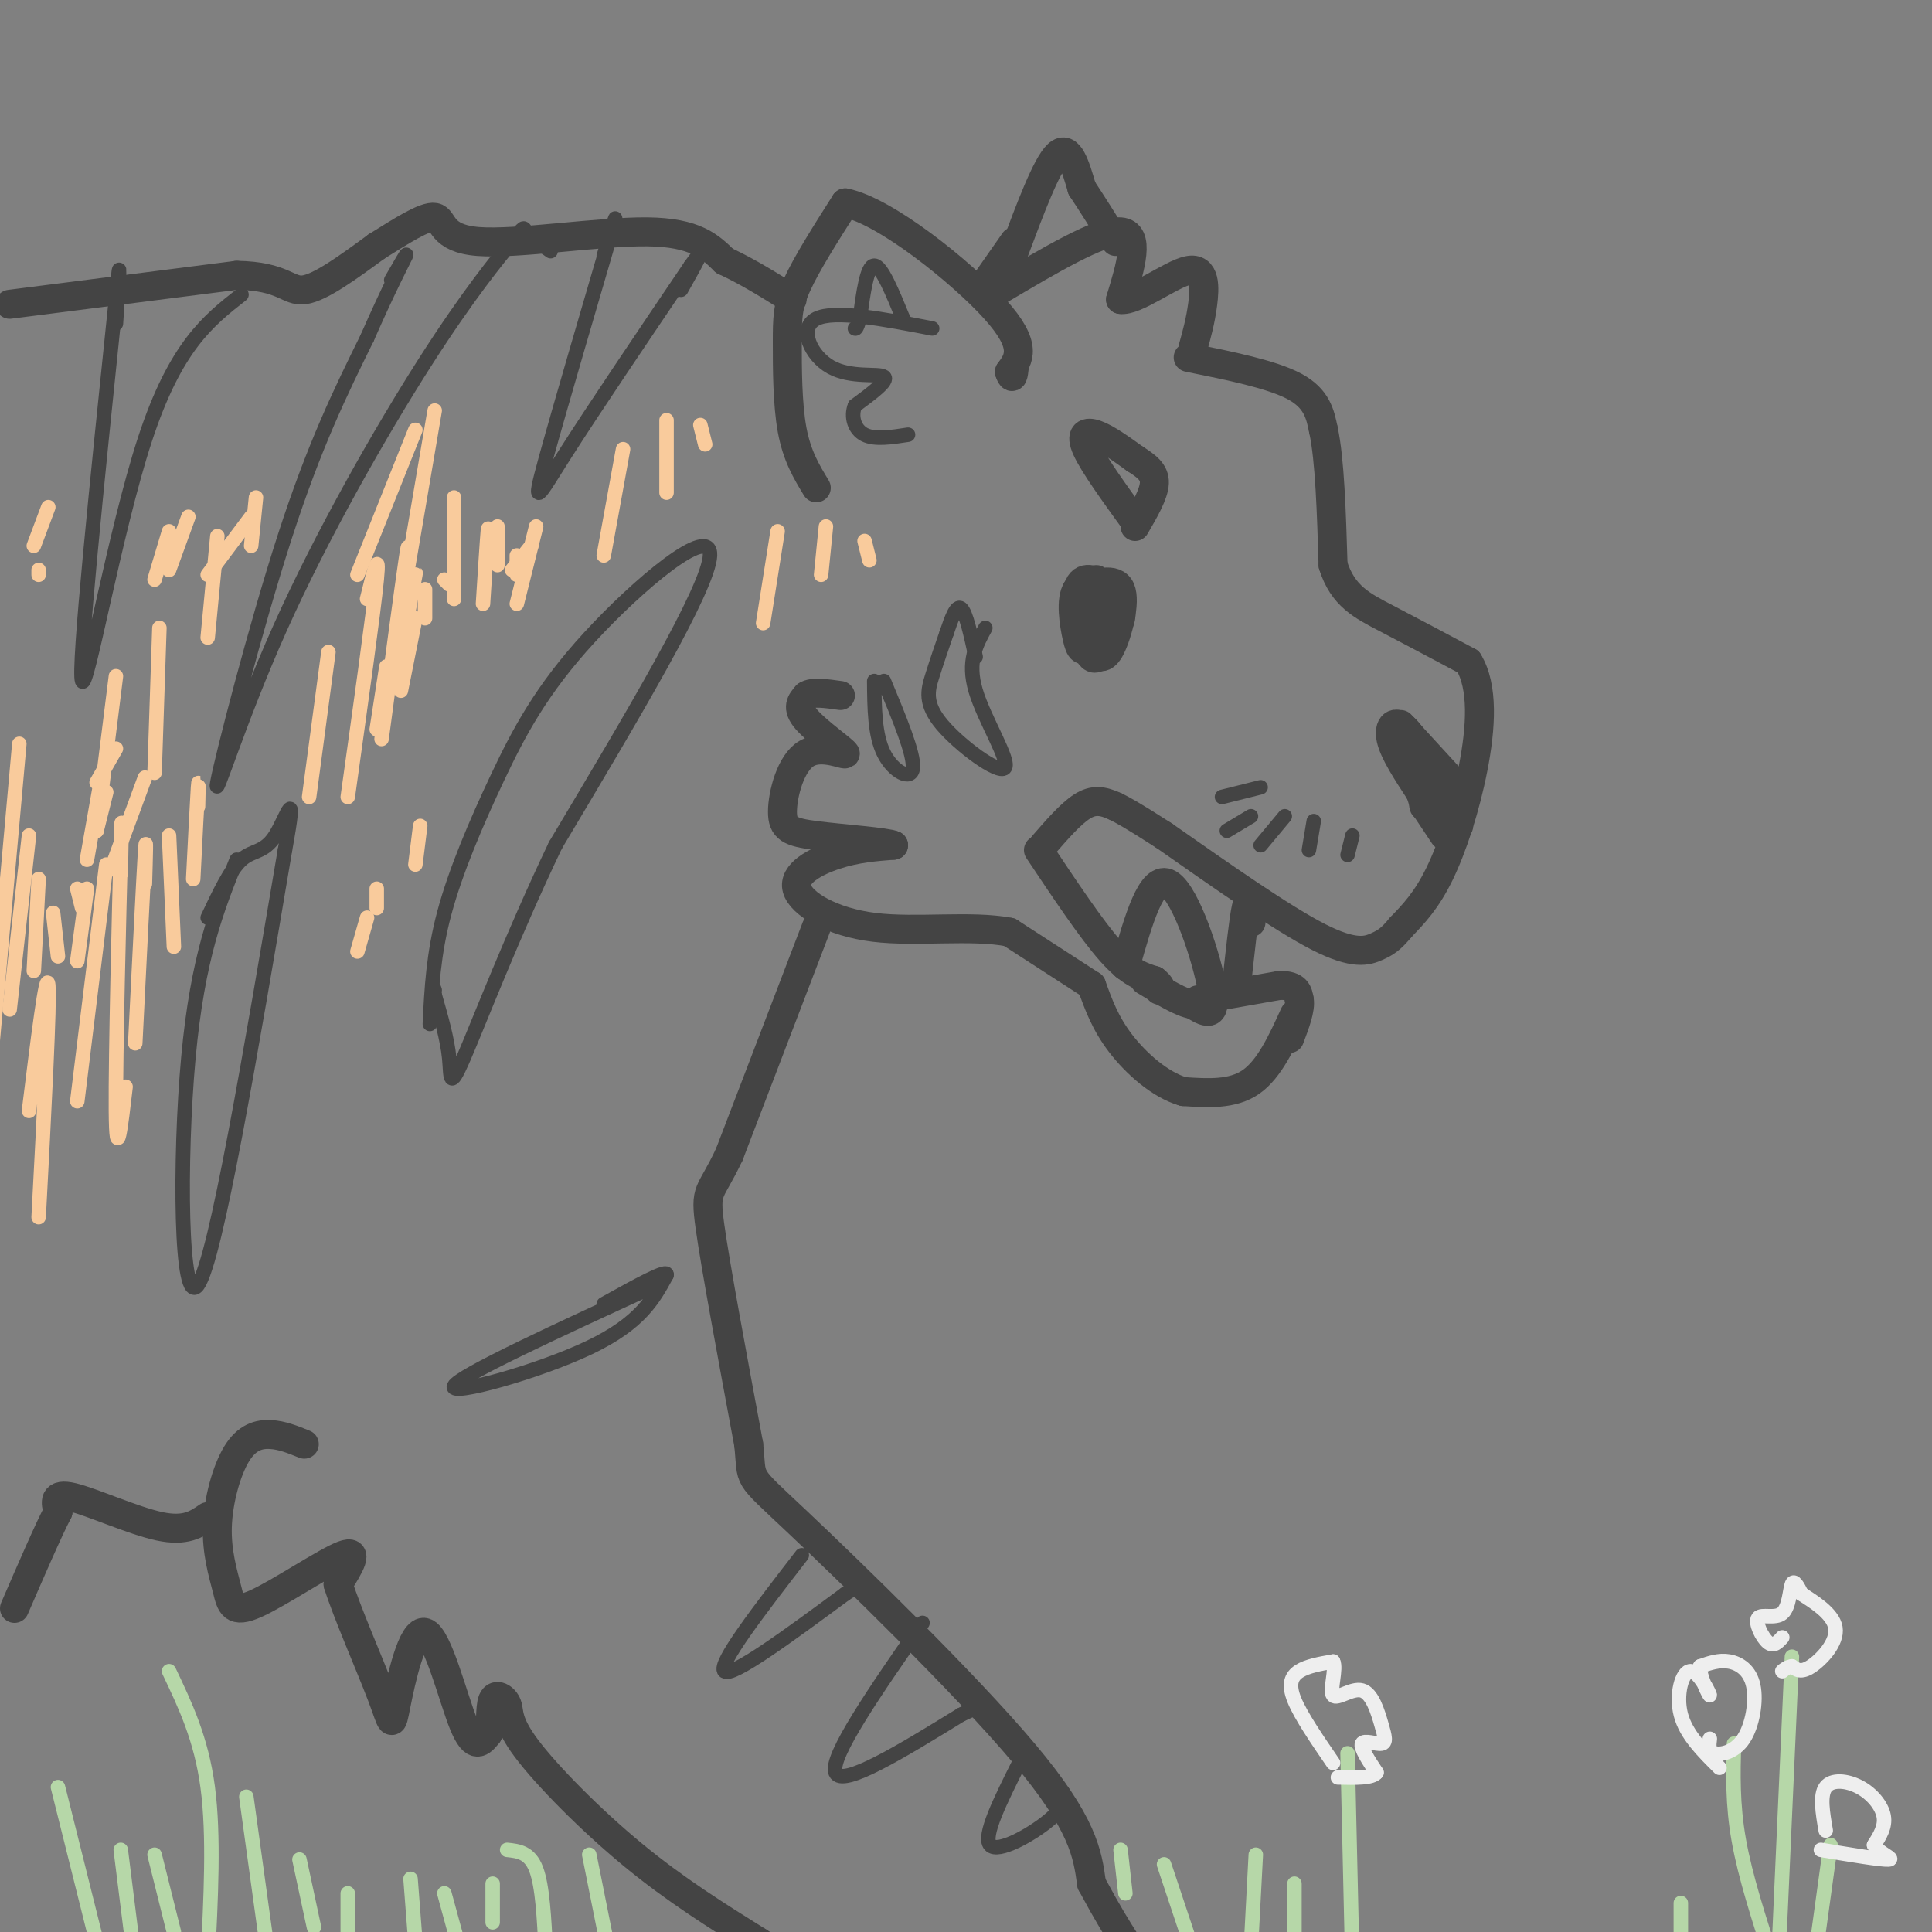 <svg viewBox='0 0 400 400' version='1.1' xmlns='http://www.w3.org/2000/svg' xmlns:xlink='http://www.w3.org/1999/xlink'><rect x="0" y="0" width="400" height="400" fill="#808080" stroke="none"/><g fill='none' stroke='#444444' stroke-width='6' stroke-linecap='round' stroke-linejoin='round'><path d='M2,63c0.000,0.000 47.000,-6.000 47,-6'/><path d='M49,57c9.756,0.133 10.644,3.467 14,3c3.356,-0.467 9.178,-4.733 15,-9'/><path d='M78,51c5.000,-3.105 10.000,-6.368 12,-6c2.000,0.368 1.000,4.368 9,5c8.000,0.632 25.000,-2.105 35,-2c10.000,0.105 13.000,3.053 16,6'/><path d='M150,54c5.000,2.333 9.500,5.167 14,8'/><path d='M169,101c-2.000,-3.292 -4.000,-6.583 -5,-12c-1.000,-5.417 -1.000,-12.958 -1,-18c0.000,-5.042 0.000,-7.583 2,-12c2.000,-4.417 6.000,-10.708 10,-17'/><path d='M175,42c8.311,1.667 24.089,14.333 31,22c6.911,7.667 4.956,10.333 3,13'/><path d='M209,77c0.667,2.000 0.833,0.500 1,-1'/><path d='M207,60c10.417,-6.167 20.833,-12.333 25,-12c4.167,0.333 2.083,7.167 0,14'/><path d='M232,62c2.964,0.500 10.375,-5.250 14,-6c3.625,-0.750 3.464,3.500 3,7c-0.464,3.500 -1.232,6.250 -2,9'/><path d='M210,52c3.333,-8.917 6.667,-17.833 9,-20c2.333,-2.167 3.667,2.417 5,7'/><path d='M224,39c2.000,3.000 4.500,7.000 7,11'/><path d='M210,50c0.000,0.000 -7.000,10.000 -7,10'/><path d='M246,74c8.667,1.750 17.333,3.500 22,6c4.667,2.500 5.333,5.750 6,9'/><path d='M274,89c1.333,6.167 1.667,17.083 2,28'/><path d='M276,117c2.000,6.400 6.000,8.400 11,11c5.000,2.600 11.000,5.800 17,9'/><path d='M304,137c3.179,5.190 2.625,13.667 1,22c-1.625,8.333 -4.321,16.524 -7,22c-2.679,5.476 -5.339,8.238 -8,11'/><path d='M290,192c-2.036,2.476 -3.125,3.167 -5,4c-1.875,0.833 -4.536,1.810 -12,-2c-7.464,-3.810 -19.732,-12.405 -32,-21'/><path d='M241,173c-7.000,-4.500 -8.500,-5.250 -10,-6'/><path d='M231,167c-2.756,-1.289 -4.644,-1.511 -7,0c-2.356,1.511 -5.178,4.756 -8,8'/><path d='M215,176c5.500,8.250 11.000,16.500 15,21c4.000,4.500 6.500,5.250 9,6'/><path d='M239,203c1.667,1.333 1.333,1.667 1,2'/><path d='M233,200c2.711,-9.556 5.422,-19.111 9,-17c3.578,2.111 8.022,15.889 9,22c0.978,6.111 -1.511,4.556 -4,3'/><path d='M247,208c-2.333,-0.333 -6.167,-2.667 -10,-5'/><path d='M248,207c0.000,0.000 17.000,-3.000 17,-3'/><path d='M265,204c3.500,0.000 3.750,1.500 4,3'/><path d='M269,207c0.333,1.833 -0.833,4.917 -2,8'/><path d='M256,204c0.750,-6.917 1.500,-13.833 2,-16c0.500,-2.167 0.750,0.417 1,3'/><path d='M268,210c-2.583,5.667 -5.167,11.333 -9,14c-3.833,2.667 -8.917,2.333 -14,2'/><path d='M245,226c-4.800,-1.378 -9.800,-5.822 -13,-10c-3.200,-4.178 -4.600,-8.089 -6,-12'/><path d='M227,120c-1.939,3.726 -3.879,7.451 -4,10c-0.121,2.549 1.576,3.920 3,5c1.424,1.080 2.576,1.868 4,-1c1.424,-2.868 3.121,-9.391 2,-12c-1.121,-2.609 -5.061,-1.305 -9,0'/><path d='M223,122c-1.466,2.074 -0.630,7.260 0,10c0.630,2.740 1.056,3.033 3,2c1.944,-1.033 5.408,-3.393 6,-6c0.592,-2.607 -1.687,-5.462 -4,-7c-2.313,-1.538 -4.661,-1.760 -5,2c-0.339,3.760 1.332,11.503 3,13c1.668,1.497 3.334,-3.251 5,-8'/><path d='M231,128c-0.167,-1.714 -3.083,-2.000 -4,0c-0.917,2.000 0.167,6.286 1,7c0.833,0.714 1.417,-2.143 2,-5'/><path d='M235,108c-4.267,-5.889 -8.533,-11.778 -10,-15c-1.467,-3.222 -0.133,-3.778 2,-3c2.133,0.778 5.067,2.889 8,5'/><path d='M235,95c2.311,1.489 4.089,2.711 4,5c-0.089,2.289 -2.044,5.644 -4,9'/><path d='M299,165c-2.911,-5.889 -5.822,-11.778 -8,-14c-2.178,-2.222 -3.622,-0.778 -3,2c0.622,2.778 3.311,6.889 6,11'/><path d='M294,164c1.022,2.467 0.578,3.133 1,3c0.422,-0.133 1.711,-1.067 3,-2'/><path d='M290,150c0.000,0.000 11.000,12.000 11,12'/><path d='M295,167c0.000,0.000 4.000,6.000 4,6'/><path d='M298,168c0.000,0.000 4.000,3.000 4,3'/><path d='M226,204c0.000,0.000 -17.000,-11.000 -17,-11'/><path d='M209,193c-7.912,-1.549 -19.193,0.080 -28,-1c-8.807,-1.080 -15.140,-4.868 -16,-8c-0.860,-3.132 3.754,-5.609 8,-7c4.246,-1.391 8.123,-1.695 12,-2'/><path d='M185,175c-1.305,-0.661 -10.569,-1.313 -16,-2c-5.431,-0.687 -7.030,-1.408 -7,-5c0.030,-3.592 1.688,-10.056 5,-12c3.312,-1.944 8.276,0.630 8,0c-0.276,-0.630 -5.793,-4.466 -8,-7c-2.207,-2.534 -1.103,-3.767 0,-5'/><path d='M167,144c1.167,-0.833 4.083,-0.417 7,0'/><path d='M169,192c0.000,0.000 -18.000,47.000 -18,47'/><path d='M151,239c-4.044,8.644 -5.156,6.756 -4,15c1.156,8.244 4.578,26.622 8,45'/><path d='M155,299c0.869,8.048 -0.958,5.667 10,16c10.958,10.333 34.702,33.381 47,48c12.298,14.619 13.149,20.810 14,27'/><path d='M226,390c3.500,6.500 5.250,9.250 7,12'/><path d='M63,299c-2.301,-0.936 -4.602,-1.872 -7,-2c-2.398,-0.128 -4.894,0.551 -7,4c-2.106,3.449 -3.821,9.667 -4,15c-0.179,5.333 1.179,9.780 2,13c0.821,3.220 1.106,5.213 6,3c4.894,-2.213 14.398,-8.632 18,-10c3.602,-1.368 1.301,2.316 -1,6'/><path d='M70,328c1.769,5.693 6.692,16.926 9,23c2.308,6.074 2.000,6.989 3,2c1.000,-4.989 3.308,-15.882 6,-15c2.692,0.882 5.769,13.538 8,19c2.231,5.462 3.615,3.731 5,2'/><path d='M101,359c0.811,-1.269 0.339,-5.442 1,-7c0.661,-1.558 2.456,-0.500 3,1c0.544,1.500 -0.161,3.442 4,9c4.161,5.558 13.189,14.731 22,22c8.811,7.269 17.406,12.635 26,18'/><path d='M157,402c5.167,3.333 5.083,2.667 5,2'/><path d='M43,314c-2.289,1.578 -4.578,3.156 -10,2c-5.422,-1.156 -13.978,-5.044 -18,-6c-4.022,-0.956 -3.511,1.022 -3,3'/><path d='M12,313c-2.000,3.833 -5.500,11.917 -9,20'/></g>
<g fill='none' stroke='#444444' stroke-width='3' stroke-linecap='round' stroke-linejoin='round'><path d='M166,322c-8.750,11.333 -17.500,22.667 -16,24c1.500,1.333 13.250,-7.333 25,-16'/><path d='M175,330c4.167,-2.667 2.083,-1.333 0,0'/><path d='M191,336c-9.667,13.917 -19.333,27.833 -18,31c1.333,3.167 13.667,-4.417 26,-12'/><path d='M199,355c4.333,-2.000 2.167,-1.000 0,0'/><path d='M211,365c-3.800,7.600 -7.600,15.200 -6,17c1.600,1.800 8.600,-2.200 12,-5c3.400,-2.800 3.200,-4.400 3,-6'/><path d='M136,266c-20.489,9.422 -40.978,18.844 -42,21c-1.022,2.156 17.422,-2.956 28,-8c10.578,-5.044 13.289,-10.022 16,-15'/><path d='M138,264c0.500,-1.500 -6.250,2.250 -13,6'/><path d='M89,212c0.348,-7.198 0.695,-14.396 3,-23c2.305,-8.604 6.566,-18.616 11,-28c4.434,-9.384 9.040,-18.142 19,-29c9.960,-10.858 25.274,-23.817 25,-17c-0.274,6.817 -16.137,33.408 -32,60'/><path d='M115,175c-9.107,19.083 -15.875,36.792 -19,44c-3.125,7.208 -2.607,3.917 -3,0c-0.393,-3.917 -1.696,-8.458 -3,-13'/><path d='M90,206c-0.500,-2.333 -0.250,-1.667 0,-1'/><path d='M204,130c-1.898,3.475 -3.796,6.951 -2,13c1.796,6.049 7.285,14.673 6,16c-1.285,1.327 -9.346,-4.643 -13,-9c-3.654,-4.357 -2.901,-7.102 -2,-10c0.901,-2.898 1.951,-5.949 3,-9'/><path d='M196,131c1.000,-2.956 2.000,-5.844 3,-5c1.000,0.844 2.000,5.422 3,10'/><path d='M183,141c3.156,7.600 6.311,15.200 6,18c-0.311,2.800 -4.089,0.800 -6,-3c-1.911,-3.800 -1.956,-9.400 -2,-15'/><path d='M114,52c-2.110,-1.512 -4.220,-3.023 -5,-4c-0.780,-0.977 -0.229,-1.419 -3,2c-2.771,3.419 -8.864,10.701 -18,25c-9.136,14.299 -21.315,35.616 -30,55c-8.685,19.384 -13.877,36.834 -13,32c0.877,-4.834 7.822,-31.953 14,-51c6.178,-19.047 11.589,-30.024 17,-41'/><path d='M76,70c4.556,-10.378 7.444,-15.822 8,-17c0.556,-1.178 -1.222,1.911 -3,5'/><path d='M50,61c-6.844,5.356 -13.689,10.711 -20,30c-6.311,19.289 -12.089,52.511 -13,50c-0.911,-2.511 3.044,-40.756 7,-79'/><path d='M24,62c1.167,-12.333 0.583,-3.667 0,5'/><path d='M125,53c1.857,-6.155 3.714,-12.310 1,-3c-2.714,9.310 -10.000,34.083 -13,45c-3.000,10.917 -1.714,7.976 4,-1c5.714,-8.976 15.857,-23.988 26,-39'/><path d='M143,55c4.000,-5.667 1.000,-0.333 -2,5'/><path d='M49,178c-4.044,10.089 -8.089,20.178 -10,41c-1.911,20.822 -1.689,52.378 2,47c3.689,-5.378 10.844,-47.689 18,-90'/><path d='M59,176c2.667,-14.762 0.333,-6.667 -2,-3c-2.333,3.667 -4.667,2.905 -7,5c-2.333,2.095 -4.667,7.048 -7,12'/><path d='M261,163c0.000,0.000 -8.000,2.000 -8,2'/><path d='M259,169c0.000,0.000 -5.000,3.000 -5,3'/><path d='M266,169c0.000,0.000 -5.000,6.000 -5,6'/><path d='M272,170c0.000,0.000 -1.000,6.000 -1,6'/><path d='M280,173c0.000,0.000 -1.000,4.000 -1,4'/></g>
<g fill='none' stroke='#b6d7a8' stroke-width='3' stroke-linecap='round' stroke-linejoin='round'><path d='M12,370c0.000,0.000 9.000,36.000 9,36'/><path d='M25,383c0.000,0.000 3.000,24.000 3,24'/><path d='M32,384c0.000,0.000 4.000,16.000 4,16'/><path d='M35,346c3.333,7.000 6.667,14.000 8,24c1.333,10.000 0.667,23.000 0,36'/><path d='M51,372c0.000,0.000 4.000,29.000 4,29'/><path d='M62,385c0.000,0.000 3.000,14.000 3,14'/><path d='M72,392c0.000,0.000 0.000,11.000 0,11'/><path d='M85,389c0.000,0.000 1.000,13.000 1,13'/><path d='M92,392c0.000,0.000 3.000,11.000 3,11'/><path d='M102,390c0.000,0.000 0.000,8.000 0,8'/><path d='M105,383c2.333,0.250 4.667,0.500 6,4c1.333,3.500 1.667,10.250 2,17'/><path d='M122,384c0.000,0.000 4.000,20.000 4,20'/><path d='M232,383c0.000,0.000 1.000,9.000 1,9'/><path d='M241,386c0.000,0.000 6.000,18.000 6,18'/><path d='M260,384c0.000,0.000 -1.000,19.000 -1,19'/><path d='M268,390c0.000,0.000 0.000,10.000 0,10'/><path d='M279,363c0.000,0.000 1.000,44.000 1,44'/><path d='M348,394c0.000,0.000 0.000,8.000 0,8'/><path d='M359,361c-0.167,6.250 -0.333,12.500 1,20c1.333,7.500 4.167,16.250 7,25'/><path d='M371,343c0.000,0.000 -3.000,67.000 -3,67'/><path d='M379,382c0.000,0.000 -4.000,29.000 -4,29'/></g>
<g fill='none' stroke='#eeeeee' stroke-width='3' stroke-linecap='round' stroke-linejoin='round'><path d='M276,365c-3.333,-4.867 -6.667,-9.733 -8,-13c-1.333,-3.267 -0.667,-4.933 1,-6c1.667,-1.067 4.333,-1.533 7,-2'/><path d='M276,344c0.779,1.432 -0.775,6.011 0,7c0.775,0.989 3.879,-1.614 6,-1c2.121,0.614 3.259,4.443 4,7c0.741,2.557 1.084,3.842 0,4c-1.084,0.158 -3.595,-0.812 -4,0c-0.405,0.812 1.298,3.406 3,6'/><path d='M285,367c-0.833,1.167 -4.417,1.083 -8,1'/><path d='M369,339c-0.903,1.010 -1.805,2.019 -3,1c-1.195,-1.019 -2.681,-4.067 -2,-5c0.681,-0.933 3.530,0.249 5,-1c1.470,-1.249 1.563,-4.928 2,-6c0.437,-1.072 1.219,0.464 2,2'/><path d='M373,330c2.143,1.417 6.500,3.958 7,7c0.500,3.042 -2.857,6.583 -5,8c-2.143,1.417 -3.071,0.708 -4,0'/><path d='M371,345c-1.000,0.167 -1.500,0.583 -2,1'/><path d='M354,360c-0.166,1.316 -0.332,2.632 1,3c1.332,0.368 4.161,-0.211 6,-3c1.839,-2.789 2.687,-7.789 2,-11c-0.687,-3.211 -2.911,-4.632 -5,-5c-2.089,-0.368 -4.045,0.316 -6,1'/><path d='M352,345c-0.290,1.925 1.984,6.238 2,6c0.016,-0.238 -2.226,-5.026 -4,-5c-1.774,0.026 -3.078,4.864 -2,9c1.078,4.136 4.539,7.568 8,11'/><path d='M378,379c-0.631,-3.661 -1.262,-7.321 0,-9c1.262,-1.679 4.417,-1.375 7,0c2.583,1.375 4.595,3.821 5,6c0.405,2.179 -0.798,4.089 -2,6'/><path d='M388,382c0.978,1.689 4.422,2.911 3,3c-1.422,0.089 -7.711,-0.956 -14,-2'/></g>
<g fill='none' stroke='#f9cb9c' stroke-width='3' stroke-linecap='round' stroke-linejoin='round'><path d='M4,154c0.000,0.000 -6.000,67.000 -6,67'/><path d='M6,173c0.000,0.000 -4.000,36.000 -4,36'/><path d='M8,182c0.000,0.000 -1.000,19.000 -1,19'/><path d='M11,189c0.000,0.000 1.000,9.000 1,9'/><path d='M16,184c0.000,0.000 1.000,4.000 1,4'/><path d='M18,184c0.000,0.000 -2.000,15.000 -2,15'/><path d='M6,230c1.833,-14.833 3.667,-29.667 4,-26c0.333,3.667 -0.833,25.833 -2,48'/><path d='M22,179c0.000,0.000 -6.000,49.000 -6,49'/><path d='M25,181c0.156,-8.222 0.311,-16.444 0,-5c-0.311,11.444 -1.089,42.556 -1,54c0.089,11.444 1.044,3.222 2,-5'/><path d='M30,183c0.167,-5.750 0.333,-11.500 0,-6c-0.333,5.500 -1.167,22.250 -2,39'/><path d='M35,173c0.000,0.000 1.000,23.000 1,23'/><path d='M41,167c0.083,-3.250 0.167,-6.500 0,-4c-0.167,2.500 -0.583,10.750 -1,19'/><path d='M30,161c0.000,0.000 -7.000,19.000 -7,19'/><path d='M22,164c0.000,0.000 -2.000,8.000 -2,8'/><path d='M21,161c0.000,0.000 -3.000,17.000 -3,17'/><path d='M24,155c0.000,0.000 -4.000,7.000 -4,7'/><path d='M24,140c0.000,0.000 -4.000,32.000 -4,32'/><path d='M33,130c0.000,0.000 -1.000,30.000 -1,30'/><path d='M45,111c0.000,0.000 -2.000,21.000 -2,21'/><path d='M53,103c0.000,0.000 -1.000,10.000 -1,10'/><path d='M52,107c0.000,0.000 -9.000,12.000 -9,12'/><path d='M39,107c0.000,0.000 -4.000,11.000 -4,11'/><path d='M35,110c0.000,0.000 -3.000,10.000 -3,10'/><path d='M10,105c0.000,0.000 -3.000,8.000 -3,8'/><path d='M8,118c0.000,0.000 0.000,1.000 0,1'/><path d='M68,135c0.000,0.000 -4.000,30.000 -4,30'/><path d='M76,124c1.333,-5.417 2.667,-10.833 2,-4c-0.667,6.833 -3.333,25.917 -6,45'/><path d='M84,119c0.417,-4.333 0.833,-8.667 0,-3c-0.833,5.667 -2.917,21.333 -5,37'/><path d='M84,129c1.167,-5.917 2.333,-11.833 2,-10c-0.333,1.833 -2.167,11.417 -4,21'/><path d='M88,122c0.000,0.000 0.000,6.000 0,6'/><path d='M92,120c0.000,0.000 1.000,1.000 1,1'/><path d='M94,120c0.000,0.000 0.000,4.000 0,4'/><path d='M101,114c0.083,-2.917 0.167,-5.833 0,-4c-0.167,1.833 -0.583,8.417 -1,15'/><path d='M107,115c0.000,0.000 0.000,4.000 0,4'/><path d='M110,113c0.000,0.000 -4.000,5.000 -4,5'/><path d='M80,138c0.000,0.000 -2.000,13.000 -2,13'/><path d='M86,128c0.000,0.000 -3.000,15.000 -3,15'/><path d='M86,89c0.000,0.000 -12.000,30.000 -12,30'/><path d='M90,85c0.000,0.000 -8.000,47.000 -8,47'/><path d='M94,103c0.000,0.000 0.000,18.000 0,18'/><path d='M103,109c0.000,0.000 0.000,8.000 0,8'/><path d='M111,109c0.000,0.000 -4.000,16.000 -4,16'/><path d='M129,93c0.000,0.000 -4.000,22.000 -4,22'/><path d='M138,87c0.000,0.000 0.000,15.000 0,15'/><path d='M145,88c0.000,0.000 1.000,4.000 1,4'/><path d='M161,110c0.000,0.000 -3.000,19.000 -3,19'/><path d='M171,109c0.000,0.000 -1.000,10.000 -1,10'/><path d='M179,112c0.000,0.000 1.000,4.000 1,4'/><path d='M76,190c0.000,0.000 -2.000,7.000 -2,7'/><path d='M78,184c0.000,0.000 0.000,4.000 0,4'/><path d='M87,171c0.000,0.000 -1.000,8.000 -1,8'/></g>
<g fill='none' stroke='#444444' stroke-width='3' stroke-linecap='round' stroke-linejoin='round'><path d='M193,68c-10.119,-1.952 -20.238,-3.905 -24,-2c-3.762,1.905 -1.167,7.667 3,10c4.167,2.333 9.905,1.238 11,2c1.095,0.762 -2.452,3.381 -6,6'/><path d='M177,84c-0.889,2.267 -0.111,4.933 2,6c2.111,1.067 5.556,0.533 9,0'/><path d='M187,66c0.000,0.000 0.100,0.100 0.1,0.1'/><path d='M187,66c-2.250,-5.500 -4.500,-11.000 -6,-11c-1.500,0.000 -2.250,5.500 -3,11'/><path d='M178,66c-0.667,2.167 -0.833,2.083 -1,2'/></g>
</svg>